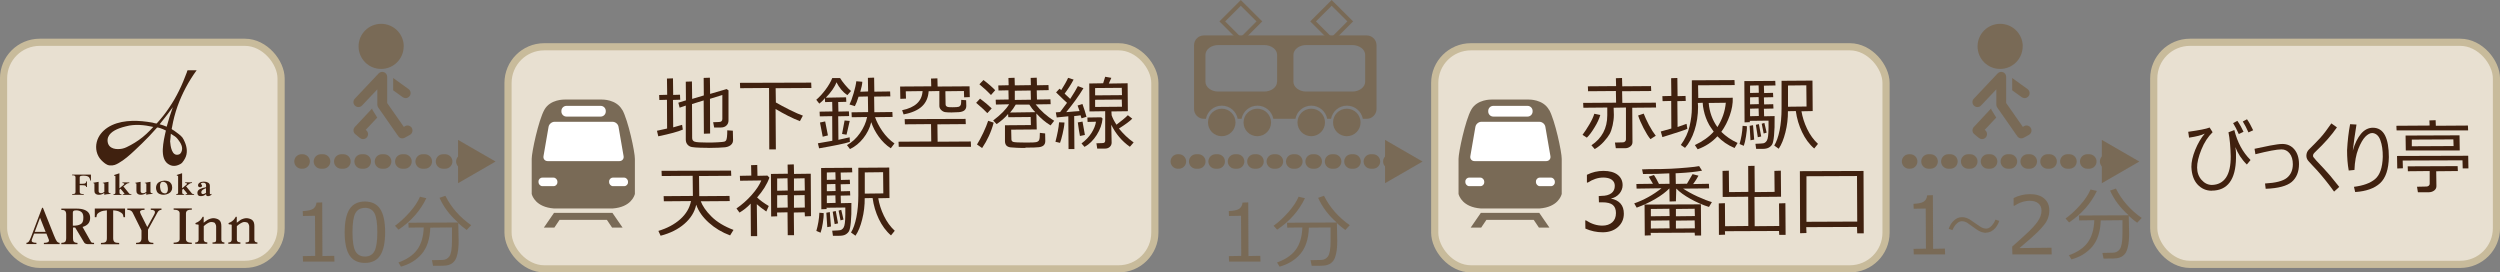 <?xml version="1.0" encoding="UTF-8"?><svg id="uuid-b1f08cd3-1355-4231-8722-47b63db764da" xmlns="http://www.w3.org/2000/svg" xmlns:xlink="http://www.w3.org/1999/xlink" viewBox="0 0 345.26 37.62"><rect x="0" y="0" width="345.26" height="37.62" fill="#808080" stroke="none"/><defs><style>.uuid-91af4ba2-9f27-4afd-9372-5879d05e39b6{stroke-dasharray:0 0 .3 2.51;}.uuid-91af4ba2-9f27-4afd-9372-5879d05e39b6,.uuid-2b849e42-e784-4a57-a381-8c7b044f0ee7,.uuid-40f0502c-3a25-467f-8c76-a8cdd89f81e0,.uuid-a973b80c-a439-4cd4-9dbe-0b6347c50363,.uuid-2b012063-e86e-4211-a591-f6933bf32baf{stroke-linecap:round;stroke-linejoin:round;}.uuid-91af4ba2-9f27-4afd-9372-5879d05e39b6,.uuid-2b849e42-e784-4a57-a381-8c7b044f0ee7,.uuid-40f0502c-3a25-467f-8c76-a8cdd89f81e0,.uuid-a973b80c-a439-4cd4-9dbe-0b6347c50363,.uuid-2b012063-e86e-4211-a591-f6933bf32baf,.uuid-44a29f95-302b-4441-86d7-637717e41c00{fill:none;}.uuid-91af4ba2-9f27-4afd-9372-5879d05e39b6,.uuid-2b849e42-e784-4a57-a381-8c7b044f0ee7,.uuid-a973b80c-a439-4cd4-9dbe-0b6347c50363,.uuid-2b012063-e86e-4211-a591-f6933bf32baf{stroke-width:2px;}.uuid-91af4ba2-9f27-4afd-9372-5879d05e39b6,.uuid-2b849e42-e784-4a57-a381-8c7b044f0ee7,.uuid-a973b80c-a439-4cd4-9dbe-0b6347c50363,.uuid-2b012063-e86e-4211-a591-f6933bf32baf,.uuid-44a29f95-302b-4441-86d7-637717e41c00{stroke:#796a56;}.uuid-2b849e42-e784-4a57-a381-8c7b044f0ee7{stroke-dasharray:0 0 .29 2.45;}.uuid-e7315a59-9cc5-4862-8d39-c62d7d1afa13,.uuid-faa2c1c7-c4d7-4679-b399-2de1979a5be1,.uuid-263e67a3-7826-4d01-9d71-587e7a62f89b,.uuid-c61b04ed-76cd-4c14-95be-445ff305a2d9,.uuid-d43f0357-f992-4eb4-a31e-0f0448a33a4c,.uuid-6b9995e8-2a13-494c-b906-fe36636ced16{stroke-width:0px;}.uuid-e7315a59-9cc5-4862-8d39-c62d7d1afa13,.uuid-c61b04ed-76cd-4c14-95be-445ff305a2d9,.uuid-d43f0357-f992-4eb4-a31e-0f0448a33a4c{fill-rule:evenodd;}.uuid-e7315a59-9cc5-4862-8d39-c62d7d1afa13,.uuid-6b9995e8-2a13-494c-b906-fe36636ced16{fill:#40210f;}.uuid-faa2c1c7-c4d7-4679-b399-2de1979a5be1,.uuid-d43f0357-f992-4eb4-a31e-0f0448a33a4c{fill:#796a56;}.uuid-263e67a3-7826-4d01-9d71-587e7a62f89b,.uuid-924a162a-58fc-43cf-96d0-e8809d7e2e71,.uuid-c61b04ed-76cd-4c14-95be-445ff305a2d9{fill:#fff;}.uuid-6b765cf2-17c4-49d8-8eb4-b632b5ae5495{fill:#e8e0d1;stroke:#c8bb9b;stroke-width:.99px;}.uuid-6b765cf2-17c4-49d8-8eb4-b632b5ae5495,.uuid-44a29f95-302b-4441-86d7-637717e41c00{stroke-miterlimit:10;}.uuid-924a162a-58fc-43cf-96d0-e8809d7e2e71,.uuid-40f0502c-3a25-467f-8c76-a8cdd89f81e0{stroke:#a38a77;stroke-width:.98px;}.uuid-a973b80c-a439-4cd4-9dbe-0b6347c50363{stroke-dasharray:0 0 .29 2.39;}.uuid-44a29f95-302b-4441-86d7-637717e41c00{stroke-width:.59px;}</style><symbol id="uuid-00ae0897-9b25-4afb-98ac-918c2847a03c" viewBox="0 0 8.16 15.93"><path class="uuid-faa2c1c7-c4d7-4679-b399-2de1979a5be1" d="m6.94,3.11c0,1.72-1.39,3.12-3.12,3.12S.71,4.83.71,3.11,2.11,0,3.83,0s3.12,1.39,3.12,3.11Z"/><path class="uuid-faa2c1c7-c4d7-4679-b399-2de1979a5be1" d="m6.76,15.82c-.22,0-.43-.1-.56-.29l-2.78-3.98c-.08-.12-.12-.25-.12-.39v-2.11l-2.11,2.23c-.26.28-.7.29-.97.03-.28-.26-.29-.7-.03-.97l3.29-3.49c.19-.2.49-.27.75-.17.26.1.43.36.43.64v3.62l2.3,3.29.17-.1c.33-.19.75-.07.94.26.18.33.07.75-.26.94l-.72.4c-.11.06-.22.09-.33.09Z"/><path class="uuid-faa2c1c7-c4d7-4679-b399-2de1979a5be1" d="m5.49,9.18l1.32.95c.12.09.26.13.4.13.21,0,.42-.1.56-.29.22-.31.15-.74-.16-.96l-2.12-1.53s0,.03,0,.04v1.65Z"/><path class="uuid-faa2c1c7-c4d7-4679-b399-2de1979a5be1" d="m2.59,11.68L.19,14.25c-.13.14-.19.32-.18.51.01.19.1.36.25.48l.63.52c.13.1.28.16.44.16.2,0,.4-.09.53-.25.24-.29.2-.73-.09-.97l-.07-.06,1.59-1.69-.63-1.02c-.06-.07-.07-.22-.07-.26Z"/></symbol><symbol id="uuid-5b36763a-e6ea-4e35-bee6-3b7b52a1e41b" viewBox="0 0 26.54 19.8"><path class="uuid-faa2c1c7-c4d7-4679-b399-2de1979a5be1" d="m25.1,5.15H1.43c-.79,0-1.43.64-1.43,1.43v9.26c0,.79.64,1.43,1.43,1.43h.3c.21-1.09,1.16-1.91,2.31-1.91s2.1.82,2.31,1.91h.56c.21-1.09,1.16-1.91,2.31-1.91s2.1.82,2.31,1.91h3.21c.21-1.09,1.16-1.91,2.31-1.91s2.1.82,2.31,1.91h.56c.21-1.09,1.16-1.91,2.31-1.91s2.1.82,2.31,1.91h.56c.79,0,1.43-.64,1.43-1.43V6.58c0-.79-.64-1.43-1.43-1.43m-13.03,6.73c0,.79-.83,1.43-1.87,1.43H3.52c-1.03,0-1.86-.64-1.86-1.43v-3.9c0-.79.83-1.43,1.86-1.43h6.69c1.03,0,1.87.64,1.87,1.43v3.9Zm12.81,0c0,.79-.84,1.43-1.87,1.43h-6.7c-1.03,0-1.86-.64-1.86-1.43v-3.9c0-.79.83-1.43,1.86-1.43h6.7c1.03,0,1.87.64,1.87,1.43v3.9Z"/><path class="uuid-faa2c1c7-c4d7-4679-b399-2de1979a5be1" d="m19.04,17.8c0,1.1-.89,2-2,2s-2-.89-2-2,.89-2,2-2,2,.89,2,2"/><path class="uuid-faa2c1c7-c4d7-4679-b399-2de1979a5be1" d="m24.21,17.8c0,1.1-.89,2-2,2s-2-.89-2-2,.89-2,2-2,2,.89,2,2"/><path class="uuid-faa2c1c7-c4d7-4679-b399-2de1979a5be1" d="m6.03,17.8c0,1.1-.89,2-2,2s-2-.89-2-2,.89-2,2-2,2,.89,2,2"/><path class="uuid-faa2c1c7-c4d7-4679-b399-2de1979a5be1" d="m11.2,17.8c0,1.1-.89,2-2,2s-2-.89-2-2,.9-2,2-2,2,.89,2,2"/><polygon class="uuid-44a29f95-302b-4441-86d7-637717e41c00" points="6.8 5.81 4.11 3.11 6.8 .42 9.5 3.11 6.8 5.81"/><polygon class="uuid-44a29f95-302b-4441-86d7-637717e41c00" points="20.01 5.81 17.31 3.11 20.01 .42 22.71 3.11 20.01 5.81"/></symbol><symbol id="uuid-fcb67761-0091-41da-9bbe-3a1a5879e58a" viewBox="0 0 14.25 17.68"><polygon class="uuid-d43f0357-f992-4eb4-a31e-0f0448a33a4c" points="7.13 15.65 11.16 15.65 12.56 17.68 11.11 17.68 10.39 16.61 7.13 16.61 3.86 16.61 3.14 17.68 1.69 17.68 3.09 15.65 7.13 15.65"/><path class="uuid-d43f0357-f992-4eb4-a31e-0f0448a33a4c" d="m12.5,1.41C11.68-.06,9.72,0,9.72,0h-5.18s-1.97-.06-2.78,1.41c-.82,1.47-1.75,5.86-1.75,6.78v4.85c.08.29.58,1.81,3.06,2h8.14c2.48-.19,2.97-1.71,3.05-2v-4.85c.01-.92-.92-5.31-1.74-6.78Z"/><path class="uuid-263e67a3-7826-4d01-9d71-587e7a62f89b" d="m4.81.87h4.73c.39,0,.7.32.7.7v.08c0,.39-.32.7-.7.7h-4.73c-.39,0-.7-.32-.7-.7v-.08c0-.39.32-.7.7-.7Z"/><rect class="uuid-263e67a3-7826-4d01-9d71-587e7a62f89b" x=".95" y="10.78" width="2.61" height="1.18" rx=".53" ry=".53"/><path class="uuid-c61b04ed-76cd-4c14-95be-445ff305a2d9" d="m2.22,8.5c-.39,0-.65-.31-.58-.69l.7-4.05c.07-.38.44-.69.82-.69h8.02c.39,0,.76.31.82.69l.7,4.05c.07.38-.2.69-.58.69H2.22Z"/><rect class="uuid-263e67a3-7826-4d01-9d71-587e7a62f89b" x="10.7" y="10.78" width="2.61" height="1.18" rx=".53" ry=".53"/></symbol></defs><rect class="uuid-6b765cf2-17c4-49d8-8eb4-b632b5ae5495" x=".49" y="5.84" width="38.33" height="30.67" rx="5" ry="5"/><g id="uuid-b759af91-a331-4446-84d0-9658de4dcb2b"><path class="uuid-6b9995e8-2a13-494c-b906-fe36636ced16" d="m8.23,33.72h-2.17v-.18c.47,0,.7-.11.7-.32,0-.04,0-.09-.03-.15l-.32-.81h-1.7l-.3.79c-.02.07-.04.13-.04.19,0,.19.22.29.66.29v.18h-1.38v-.18c.14,0,.27-.08.37-.23.08-.11.17-.32.29-.63l1.5-3.97h.12l1.52,3.81c.16.4.29.67.39.81.11.14.24.21.39.21v.18Zm-1.93-1.7l-.77-1.95-.73,1.95h1.5Z"/><path class="uuid-6b9995e8-2a13-494c-b906-fe36636ced16" d="m13,33.72h-.76c-.24,0-.5-.03-.62-.23l-1.24-2.07h-.3v1.47c-.01.43.13.65.62.65v.18h-2.23v-.18c.23,0,.41-.05.52-.14.1-.09.15-.27.15-.53v-3.25c0-.25-.06-.43-.18-.52-.09-.08-.26-.11-.49-.11v-.18h2.12c.44,0,.81.06,1.1.18.51.21.76.57.76,1.1,0,.64-.35,1.06-1.05,1.25l1.18,2.09c.07.11.27.11.41.11v.18Zm-1.49-3.62c0-.24,0-.59-.26-.81-.19-.16-.43-.24-.73-.24-.38,0-.46.11-.46.32v1.8c.51,0,.78-.06,1.02-.18.33-.17.43-.46.43-.89Z"/><path class="uuid-6b9995e8-2a13-494c-b906-fe36636ced16" d="m17.28,30h-.22c-.06-.5-.21-.57-.57-.76-.18-.1-.47-.17-.86-.19v3.85c0,.26.07.44.21.54.11.07.32.11.62.11v.18h-2.52v-.18c.3,0,.52-.04.64-.13.12-.08.18-.26.18-.52v-3.85c-.4.03-.69.09-.88.19-.36.19-.51.26-.57.76h-.22v-1.2h4.18v1.2Z"/><path class="uuid-6b9995e8-2a13-494c-b906-fe36636ced16" d="m22.31,28.98c-.24,0-.42.11-.55.34l-1.32,2.4v1.17c0,.25.07.43.21.53.11.08.29.12.53.12v.18h-2.39v-.18c.25,0,.44-.04.55-.12.14-.1.2-.28.2-.53v-1.07l-1.22-2.46c-.13-.26-.38-.38-.74-.38v-.18h2.38v.18c-.41,0-.62.09-.62.27,0,.07.04.18.1.32l.9,1.79.93-1.69c.09-.15.13-.28.13-.38,0-.21-.19-.31-.58-.31v-.18h1.48v.18Z"/><path class="uuid-6b9995e8-2a13-494c-b906-fe36636ced16" d="m26.49,33.69h-2.51v-.18c.62,0,.83-.2.83-.5v-3.55c0-.34-.28-.5-.83-.5v-.18h2.51v.18c-.24,0-.42.02-.53.07-.18.08-.28.23-.28.44v3.55c0,.34.27.5.81.5v.18Z"/><path class="uuid-6b9995e8-2a13-494c-b906-fe36636ced16" d="m30.99,33.66h-1.64v-.18c.33,0,.5-.06.5-.31v-1.89c0-.18-.09-.36-.17-.47-.09-.13-.5-.18-.67-.13-.22.06-.58.28-.87.55v1.87c0,.26.18.37.49.37v.2h-1.67v-.18c.32,0,.47-.14.47-.41v-2.03c-.04-.05-.27-.06-.4-.07l-.05-.17c.79-.27,1-.87,1-.87h.15v.82c.17-.13.38-.3.53-.39.2-.12.55-.24.81-.24s.6.1.78.24c.24.18.32.49.32.85v1.88c0,.26.14.38.42.38v.18Z"/><path class="uuid-6b9995e8-2a13-494c-b906-fe36636ced16" d="m35.56,33.66h-1.64v-.18c.33,0,.5-.06.5-.31v-1.89c0-.18-.09-.36-.17-.47-.09-.13-.5-.18-.67-.13-.21.06-.58.28-.87.55v1.87c0,.26.18.37.49.37v.2h-1.67v-.18c.32,0,.47-.14.47-.41v-2.03c-.04-.05-.27-.06-.4-.07l-.05-.17c.79-.27,1-.87,1-.87h.15v.82c.17-.13.38-.3.52-.39.2-.12.55-.24.81-.24s.6.1.78.24c.24.18.32.49.32.85v1.88c0,.26.14.38.42.38v.18Z"/></g><path class="uuid-6b9995e8-2a13-494c-b906-fe36636ced16" d="m12.58,24.95h-.09c-.06-.25-.14-.42-.24-.51-.14-.12-.39-.18-.74-.18-.33,0-.5.07-.5.2v.92c.49,0,.9.06.9-.33h.1s0,.78,0,.78h-.11c0-.29-.39-.25-.89-.25v.94c0,.13.07.21.2.25.07.02.19.03.36.03v.1h-1.6v-.1c.17,0,.28-.02.34-.05.08-.04.12-.12.12-.24v-2.01c0-.12-.05-.2-.15-.25-.06-.03-.16-.04-.32-.04v-.1h2.6v.82Z"/><path id="uuid-eb83baa8-f786-4203-ad33-0817fa22aa0b" class="uuid-6b9995e8-2a13-494c-b906-fe36636ced16" d="m15.26,26.78c-.26.02-.44.03-.53.05-.09.01-.2.04-.33.07v-.25c-.24.17-.48.25-.73.25-.22,0-.38-.05-.49-.16-.1-.09-.14-.21-.14-.36v-.95c0-.09-.05-.13-.16-.13v-.06l.74-.13v1.29c0,.07.02.14.07.19.06.06.14.09.26.09.16,0,.31-.06.46-.18v-1.06c0-.09-.07-.14-.21-.14v-.06l.78-.13v1.37c0,.14.1.22.29.22v.08Z"/><path id="uuid-9773dc4c-5862-45e0-abee-b3e045a05bca" class="uuid-6b9995e8-2a13-494c-b906-fe36636ced16" d="m21.06,26.78c-.26.02-.44.03-.53.05-.09.01-.2.04-.33.07v-.25c-.24.17-.48.25-.73.25-.22,0-.38-.05-.49-.16-.1-.09-.14-.21-.14-.36v-.95c0-.09-.06-.13-.16-.13v-.06l.74-.13v1.29c0,.07.02.14.07.19.06.06.14.09.26.09.16,0,.31-.06.46-.18v-1.06c0-.09-.07-.14-.21-.14v-.06l.78-.13v1.37c0,.14.1.22.29.22v.08Z"/><path class="uuid-6b9995e8-2a13-494c-b906-fe36636ced16" d="m18.16,26.91h-1.2v-.09c.15,0,.23-.02.23-.06,0-.03-.04-.08-.11-.17l-.43-.52-.15.13v.41c0,.15.09.22.28.22v.09h-1.11v-.09c.18,0,.27-.08.27-.22v-2.24c0-.1-.06-.1-.18-.1v-.1l.73-.24v2.08l.58-.48c.07-.06.1-.1.1-.14,0-.03-.03-.06-.08-.08-.05-.02-.12-.03-.18-.03v-.09h.95v.09c-.14,0-.27.04-.39.13-.1.08-.24.19-.43.33l.77.95c.07.09.19.14.34.14v.09Z"/><path class="uuid-6b9995e8-2a13-494c-b906-fe36636ced16" d="m26.83,26.91h-1.2v-.09c.16,0,.23-.02.23-.06,0-.03-.04-.08-.11-.17l-.43-.52-.16.13v.4c0,.15.09.22.28.22v.09h-1.11v-.09c.18,0,.27-.08.27-.22v-2.24c0-.1-.06-.1-.18-.1v-.1l.73-.24v2.08l.58-.48c.06-.06.1-.1.1-.14,0-.03-.03-.06-.08-.08-.05-.02-.12-.03-.18-.03v-.09h.95v.09c-.14,0-.27.04-.39.13-.1.08-.24.19-.43.33l.77.95c.07.09.19.14.34.14v.09Z"/><path class="uuid-6b9995e8-2a13-494c-b906-fe36636ced16" d="m29.22,26.85c-.13.16-.29.24-.49.24-.12,0-.2-.03-.23-.09-.02-.03-.04-.1-.04-.2-.19.19-.43.29-.73.29-.32,0-.47-.15-.47-.46,0-.23.12-.4.37-.53.16-.09.44-.17.83-.25v-.27c0-.23-.14-.35-.42-.35-.08,0-.15.02-.21.05-.06.03-.09.06-.09.09,0,.02.03.06.08.11.05.05.08.1.08.16,0,.07-.02.12-.07.16-.04.04-.1.06-.18.06-.2,0-.3-.09-.3-.27,0-.14.07-.26.22-.36.14-.1.34-.15.58-.15s.43.05.59.14c.16.1.24.24.24.42v1.08c0,.07.04.1.1.1.04,0,.07-.02.1-.06l.06.08Zm-.77-.23v-.63c-.43.15-.65.34-.65.55,0,.17.07.26.22.26.07,0,.15-.02.25-.06.09-.04.15-.08.19-.11Z"/><path class="uuid-6b9995e8-2a13-494c-b906-fe36636ced16" d="m22.97,24.96c.22.04.39.11.52.23.13.12.22.27.26.46.04.19.04.36,0,.52-.05.16-.13.3-.25.41-.14.12-.32.21-.54.27s-.42.07-.62.03c-.21-.04-.39-.11-.51-.22-.13-.11-.21-.26-.25-.45-.05-.23-.04-.44.03-.63.07-.19.19-.33.36-.43.15-.08.32-.14.51-.18.19-.03.36-.04.52,0Zm.17.72c-.04-.16-.1-.29-.19-.39-.09-.09-.21-.15-.35-.18-.21-.04-.36.04-.44.23-.08.19-.08.46,0,.82.03.16.09.28.18.37.09.09.2.15.34.17.21.04.36-.04.44-.23.09-.19.09-.46.01-.8Z"/><path class="uuid-e7315a59-9cc5-4862-8d39-c62d7d1afa13" d="m27.14,9.7h-1.2c-.08,0-.11.2-.13.27-.16.44-.33.86-.51,1.29-.35.85-.77,1.69-1.23,2.49-.46.78-.97,1.54-1.53,2.25-.28.35-.58.7-.88,1.03-.07.08-.5-.08-.62-.1-.23-.04-.47-.07-.71-.11-1.77-.25-3.91-.22-5.46.79-.73.48-1.3,1.16-1.51,2.01-.22.88-.01,1.84.63,2.5.3.3.7.68,1.13.72.61.06.9-.12,1.25-.31.81-.46,1.52-1.09,2.2-1.73.69-.65,1.39-1.31,2.04-2,.32-.34.64-.69.95-1.04.11-.13.12-.18.29-.14.1.02.21.06.31.09.21.07.41.15.61.25.02.01.14.06.14.08-.02.07-.03.13-.05.2-.03.12-.05.23-.08.35-.05.23-.1.45-.14.68-.08.45-.14.9-.16,1.35-.02.86.12,1.79,1.01,2.18.36.16.75.14,1.11,0,.21-.08.42-.18.57-.35.15-.18.27-.37.38-.57.39-.71.28-1.57-.04-2.28-.09-.2-.19-.44-.33-.62-.14-.18-.34-.34-.52-.48-.18-.15-.38-.29-.58-.43-.11-.07-.21-.14-.32-.2-.09-.05-.02-.21,0-.31.17-.98.42-1.94.75-2.87.64-1.78,1.53-3.46,2.65-4.99h0Zm-9.76,7.75c1.23-.34,2.55-.2,3.79.08-.61.66-1.26,1.3-2,1.81-.36.25-.72.48-1.11.69-.37.19-.76.42-1.17.5-.78.16-1.87.06-2.02-.93-.15-1,.78-1.57,1.58-1.87.3-.12.62-.2.93-.28h0Zm6.12,2.03c.02-.34.09-.68.09-1.01.22.17.48.28.69.46.22.19.41.47.57.71.17.27.32.6.3.92-.01.29-.14.67-.44.77-1,.33-1.17-1.19-1.22-1.85h0Zm-.48-1.98c-.32-.14-.64-.25-.97-.34.63-.77,1.23-1.56,1.82-2.36-.32.89-.61,1.79-.85,2.7h0Z"/><line class="uuid-2b012063-e86e-4211-a591-f6933bf32baf" x1="64.14" y1="22.3" x2="63.99" y2="22.3"/><line class="uuid-91af4ba2-9f27-4afd-9372-5879d05e39b6" x1="61.48" y1="22.3" x2="43.04" y2="22.3"/><line class="uuid-2b012063-e86e-4211-a591-f6933bf32baf" x1="41.79" y1="22.3" x2="41.64" y2="22.3"/><polygon class="uuid-faa2c1c7-c4d7-4679-b399-2de1979a5be1" points="63.26 19.32 68.44 22.31 63.26 25.3 63.26 19.32"/><line class="uuid-2b012063-e86e-4211-a591-f6933bf32baf" x1="192.16" y1="22.3" x2="192.01" y2="22.3"/><line class="uuid-a973b80c-a439-4cd4-9dbe-0b6347c50363" x1="189.61" y1="22.3" x2="164.01" y2="22.3"/><line class="uuid-2b012063-e86e-4211-a591-f6933bf32baf" x1="162.81" y1="22.3" x2="162.66" y2="22.3"/><polygon class="uuid-faa2c1c7-c4d7-4679-b399-2de1979a5be1" points="191.28 19.32 196.46 22.31 191.28 25.3 191.28 19.32"/><path class="uuid-faa2c1c7-c4d7-4679-b399-2de1979a5be1" d="m169.74,36.14l-.03-.77,1.71-.03-.03-5.54-1.66.03-.03-.68c.68-.03,1.15-.13,1.43-.31.27-.18.43-.47.47-.86l.79-.03.03,7.41,1.63-.03.03.8h-4.34Z"/><path class="uuid-faa2c1c7-c4d7-4679-b399-2de1979a5be1" d="m176.36,36.25c1.14-.41,2.01-.98,2.58-1.75.57-.77.88-1.81.92-3.09l-2.09.03-.03-.68,6.87-.03c-1.16-1.01-2.02-2.17-2.57-3.41l.81-.28c.8,1.6,1.99,2.96,3.56,4.06l-.62.66c-.44-.32-.82-.63-1.16-.95l.05,2.47c0,.68-.05,1.25-.15,1.71-.1.46-.22.79-.38,1-.15.21-.34.37-.55.48-.21.11-.44.18-.67.2-.23.03-.68.04-1.35.04h-.43l-.16-.78,1.44-.03c.4,0,.72-.16.96-.48.24-.32.37-1.04.37-2.13v-1.88l-3,.03c-.04,1.54-.45,2.77-1.17,3.62-.73.85-1.69,1.44-2.86,1.76h-.02s-.34-.57-.34-.57Zm-.46-5.08c.68-.49,1.36-1.11,2.03-1.87.67-.76,1.14-1.48,1.41-2.13l.88.2c-.84,1.75-2.13,3.2-3.83,4.34h-.02s-.48-.53-.48-.53Z"/><path class="uuid-924a162a-58fc-43cf-96d0-e8809d7e2e71" d="m90.17,19.25c0,3.54-2.87,6.41-6.41,6.41s-6.41-2.87-6.41-6.41,2.87-6.41,6.41-6.41,6.41,2.87,6.41,6.41Z"/><line class="uuid-40f0502c-3a25-467f-8c76-a8cdd89f81e0" x1="83.76" y1="25.7" x2="83.76" y2="31.17"/><line class="uuid-40f0502c-3a25-467f-8c76-a8cdd89f81e0" x1="81.01" y1="31.17" x2="86.26" y2="31.17"/><rect class="uuid-6b765cf2-17c4-49d8-8eb4-b632b5ae5495" x="70.16" y="6.46" width="89.33" height="30.67" rx="5" ry="5"/><rect class="uuid-6b765cf2-17c4-49d8-8eb4-b632b5ae5495" x="198.14" y="6.46" width="62.33" height="30.67" rx="5" ry="5"/><use width="26.54" height="19.8" transform="translate(164.9) scale(.95)" xlink:href="#uuid-5b36763a-e6ea-4e35-bee6-3b7b52a1e41b"/><use width="14.25" height="17.68" transform="translate(73.42 13.75)" xlink:href="#uuid-fcb67761-0091-41da-9bbe-3a1a5879e58a"/><use width="8.16" height="15.93" transform="translate(48.81 3.29)" xlink:href="#uuid-00ae0897-9b25-4afb-98ac-918c2847a03c"/><use width="14.25" height="17.68" transform="translate(201.42 13.75)" xlink:href="#uuid-fcb67761-0091-41da-9bbe-3a1a5879e58a"/><path class="uuid-6b9995e8-2a13-494c-b906-fe36636ced16" d="m97.85,20.42c-.25,0-.63,0-1.13-.02-.51-.02-.89-.04-1.15-.09-.26-.04-.47-.16-.63-.35-.16-.19-.23-.42-.23-.69v-4.69l-.85.29-.18-.69,1.05-.32-.02-2.58.85-.03.03,2.41,1.61-.48-.02-2.42.86-.03.03,2.24,2.28-.67.26.18v4.12c.01.3-.09.55-.28.73-.19.19-.46.28-.79.28h-.91l-.14-.73.79-.03c.32,0,.48-.14.48-.42v-3.31l-1.71.53.02,4.79-.86.03-.03-4.6-1.61.5.02,4.68c0,.26.11.43.33.51.22.09.85.13,1.85.13.45,0,.92-.01,1.4-.04.48-.03.77-.06.87-.09.1-.03.17-.09.23-.16.06-.08.1-.24.13-.49.03-.25.04-.56.04-.91l.77.05.03,1.34c0,.17-.05.33-.15.47-.1.14-.24.25-.41.33-.17.08-.35.13-.53.15-.18.02-.5.04-.94.06s-.89.03-1.35.03Zm-7.12-2.36c.45-.11.91-.2,1.4-.31l-.02-3.97-1.05.03-.03-.69,1.11-.03-.03-2.24.83-.03.03,2.29.94-.03.03.69-1,.03.03,3.79c.52-.16.94-.27,1.23-.35l.1.66c-.67.29-1.79.59-3.36.92h-.03s-.18-.76-.18-.76Z"/><path class="uuid-6b9995e8-2a13-494c-b906-fe36636ced16" d="m106.24,20.63l-.03-8.48-3.99.03-.03-.74,9.84-.03.03.74-4.94.03.03,1.97c.5.29,1.15.64,1.93,1.03.77.38,1.38.65,1.8.79l-.41.76c-1.01-.38-2.13-.95-3.36-1.68l.04,5.58h-.9Z"/><path class="uuid-6b9995e8-2a13-494c-b906-fe36636ced16" d="m116.97,20.04c.68-.38,1.29-.92,1.8-1.66.51-.74.84-1.48.98-2.22l-2.12.03-.03-.68,2.29-.03-.03-2.16-1.29.03c-.17.57-.35,1.01-.51,1.31l-.74-.23c.17-.34.36-.84.56-1.52.2-.68.33-1.24.38-1.69l.83.07c-.01.36-.12.82-.28,1.38l1.08-.04-.03-1.88.86-.03.03,1.94,2.18-.03.03.68-2.24.03.03,2.16,2.49-.03.03.68-2.42.03c.19.57.53,1.24,1.01,1.94.49.7,1.05,1.27,1.67,1.69l-.51.67c-.65-.42-1.2-.97-1.67-1.62-.47-.65-.81-1.32-1.03-1.99-.2.84-.6,1.6-1.11,2.24-.52.65-1.12,1.14-1.81,1.47h-.02s-.42-.55-.42-.55Zm-4.02-.25c.49-.09,1.15-.19,2-.35l-.02-3.4-1.71.03-.03-.65,1.77-.03-.03-1.32-.98.03-.03-.55c-.25.33-.53.58-.77.76l-.42-.53c.41-.35.83-.8,1.26-1.37.43-.57.75-1.12.95-1.63h1.08c.16.26.38.58.68.93.3.36.58.65.83.86l-.51.57c-.63-.43-1.12-1.03-1.5-1.78-.23.65-.74,1.37-1.47,2.13l2.8-.05.03.62-1.12.03.03,1.32,1.45-.03.03.65-1.51.03.03,3.25c.69-.16,1.21-.27,1.55-.35l.03.64c-.77.24-2.19.53-4.22.88h-.03s-.17-.71-.17-.71Zm.29-2.87l.72-.15.38,1.93-.72.18-.38-1.97Zm3.05,1.59l.35-1.87.71.06-.44,1.9-.62-.1Z"/><path class="uuid-6b9995e8-2a13-494c-b906-fe36636ced16" d="m124.12,20.28l-.03-.71,4.52-.03-.03-2.4-3.61.03-.03-.72,8.41-.03.03.72-3.92.03.03,2.4,4.58-.03.03.73h-9.98Zm.47-5.06c1.79-.37,2.74-1.24,2.82-2.64l-2.32.03.03,1.01-.78.03-.03-1.7,4.3-.03-.03-1.07.88-.03.03,1.13,4.41-.03.03,1.49-.78.03-.03-.87-2.56.03.03,1.82c0,.1.03.18.1.24.06.06.15.1.25.12.1.02.3.03.59.03.43,0,.72-.02.86-.06.13-.04.22-.12.28-.24.06-.13.08-.38.08-.72l.68.05.02.79c0,.26-.09.47-.26.61-.17.14-.44.23-.79.25-.35.02-.68.04-1,.04-.42,0-.71-.02-.9-.05-.19-.04-.37-.14-.53-.3-.16-.16-.24-.35-.24-.55v-2.06l-1.48.03c-.05.87-.37,1.58-.92,2.09-.55.52-1.4.89-2.52,1.11h-.02s-.21-.6-.21-.6Z"/><path class="uuid-6b9995e8-2a13-494c-b906-fe36636ced16" d="m134.93,19.95c.27-.44.56-.96.86-1.6.3-.64.53-1.2.68-1.67l.76.26c-.34,1.29-.88,2.44-1.58,3.48l-.02.02-.71-.49Zm6.69.48c-.46,0-.85,0-1.18-.02-.33-.01-.63-.03-.88-.06-.26-.03-.45-.12-.58-.26-.12-.14-.19-.34-.19-.6v-2.19l3.58-.03-.03-1.11-3.09.03-.03-.45c-.43.53-.98.99-1.58,1.4l-.48-.5c1.04-.79,1.78-1.53,2.2-2.24l-1.82.04-.03-.67,1.79-.03-.03-1.27-1.37.03-.03-.7,1.43-.03-.03-1,.85-.03.03,1.05,2.22-.03-.03-1,.84-.03.03,1.05,1.59-.03.03.7-1.65.03.03,1.27,1.86-.03.03.67-2.07.03c.7.88,1.55,1.66,2.56,2.26l-.5.64c-.71-.42-1.35-.98-1.96-1.64l.05,2.2-3.53.03.03,1.32c0,.19.08.31.26.37.18.06.8.09,1.85.09.71,0,1.17-.02,1.35-.07.18-.05.31-.14.37-.28.07-.14.1-.48.1-.99l.73.08.02,1.05c0,.24-.07.44-.21.58-.14.14-.36.23-.66.27-.29.04-.9.06-1.87.06Zm-1.36-5.96c-.21.38-.47.74-.76,1.07l3.48-.05c-.33-.32-.6-.68-.82-1.04h-1.89Zm-.11-.67l2.22-.03-.03-1.27-2.19.03v1.27Zm-3.82,1.8c-.25-.28-.76-.75-1.52-1.4l.54-.58c.65.48,1.18.93,1.61,1.35l-.6.65-.02-.02Zm.51-2.5c-.36-.39-.89-.88-1.58-1.46l.56-.59c.7.53,1.23,1,1.62,1.41l-.58.66-.02-.02Z"/><path class="uuid-6b9995e8-2a13-494c-b906-fe36636ced16" d="m147.57,20.59l-.03-4.53-1.6.16-.13-.7.6-.05c.25-.33.57-.75.95-1.27-.17-.14-.68-.63-1.51-1.44l.47-.51.24.19c.38-.6.72-1.17.95-1.69l.76.24c-.37.7-.79,1.34-1.24,1.94l.77.73c.47-.73.84-1.33,1.06-1.77l.77.29c-.65,1.09-1.46,2.19-2.38,3.31.74-.08,1.36-.11,1.84-.15l-.27-.77.67-.21c.24.66.42,1.25.56,1.77l-.68.21c-.05-.09-.08-.22-.14-.42-.25.05-.55.08-.88.11l.03,4.56h-.79Zm3.96-.07l-.11-.73.84-.03c.25,0,.37-.11.37-.33v-4.07l-2.17.03-.03-3.86,1.92-.03.28-.9.85.15-.35.79,2.6-.04.03,3.86-2.27.03.03.53c.14.4.36.84.67,1.3.67-.51,1.21-.94,1.57-1.31l.61.48c-.35.36-.97.81-1.84,1.36.59.73,1.27,1.39,2.03,1.92l-.52.6c-1.11-.78-1.96-1.8-2.57-3.04l.05,2.47c0,.24-.09.43-.26.59-.17.15-.39.23-.64.23h-1.09Zm-.28-5.75l3.7-.03-.03-.99-3.68.03v.99Zm0-1.6l3.7-.03-.03-1.01-3.68.03v1.01Zm-1.89,6.64c.58-.43,1.04-.91,1.38-1.45.34-.54.55-1.06.62-1.55l-1.16.03-.03-.61,1.91-.03.19.17c-.07.77-.34,1.53-.81,2.27-.47.74-1.03,1.29-1.67,1.64h-.02s-.42-.48-.42-.48Zm-3.6-.23c.27-1.05.45-1.94.5-2.69l.75.03c-.03.48-.13,1-.26,1.56-.13.56-.25.98-.35,1.23v.02s-.64-.15-.64-.15Zm3.38-.83c-.09-.45-.19-1.07-.29-1.84l.65-.12c.1.49.2,1.1.33,1.85l-.69.14v-.03Z"/><path class="uuid-6b9995e8-2a13-494c-b906-fe36636ced16" d="m90.92,31.89c1.2-.36,2.21-.89,3.02-1.61.81-.72,1.31-1.57,1.49-2.51l-3.75.03-.03-.71,4.04-.03-.03-2.78-4.27.03-.03-.72,9.6-.03.03.72-4.45.03.03,2.78,4.18-.03.03.71-4,.03c.24.64.73,1.37,1.49,2.12.76.75,1.78,1.36,3.03,1.83l-.47.76c-1.11-.41-2.09-1-2.93-1.75-.85-.76-1.44-1.59-1.75-2.49-.21,1.01-.78,1.91-1.64,2.65-.85.74-1.95,1.29-3.26,1.63h-.02s-.3-.65-.3-.65Z"/><path class="uuid-6b9995e8-2a13-494c-b906-fe36636ced16" d="m103.7,32.6l-.03-4.48c-.46.5-.99.91-1.54,1.24l-.42-.57c.75-.52,1.45-1.13,2.09-1.85.64-.72,1.09-1.4,1.34-2.02l-2.93.04-.03-.68,1.58-.03-.03-1.44.85-.03.03,1.5,1.38-.03.27.28c-.33.92-.9,1.83-1.7,2.74.41.4.96.79,1.61,1.18l-.34.76c-.54-.36-.96-.7-1.31-1.01l.05,4.41h-.87Zm5.09-.12l-.03-3.16-1.45.03.03.52-.84.03-.03-5.88,2.33-.03-.03-1.26.86-.03.03,1.32,2.31-.03.03,5.86-.84.03-.03-.56-1.5.03.03,3.13h-.86Zm.86-3.79l1.5-.03-.03-1.72-1.47.03v1.72Zm-2.31,0l1.45-.03-.03-1.72-1.43.03v1.72Zm2.31-2.35l1.5-.03-.03-1.69-1.47.03v1.69Zm-2.31,0l1.45-.03-.03-1.69-1.43.03v1.69Z"/><path class="uuid-6b9995e8-2a13-494c-b906-fe36636ced16" d="m117.52,32.12c.32-.51.57-1.21.75-2.12.18-.91.27-1.92.27-3v-3.83l4.27-.03.03,4.21-1.55.03c.13.77.38,1.6.78,2.42.4.83.9,1.52,1.5,2.07l-.52.64c-.7-.6-1.25-1.37-1.68-2.26-.43-.9-.72-1.87-.86-2.9l-1.09.02c.01,1-.11,1.99-.35,2.93-.23.94-.54,1.69-.91,2.23l-.02.02-.61-.44Zm1.91-5.38l2.56-.03-.03-2.93-2.53.03v2.93Zm-4.4,5.81l-.1-.69c.6-.03.96-.04,1.09-.07.13-.02.25-.09.35-.19.11-.11.19-.25.24-.44.05-.19.09-.47.11-.84.02-.38.03-.93.02-1.66l-2.6.03.03.18-.74.03-.03-5.7,4.27-.03.03.63-1.6.03.03,1.02,1.23-.03.03.6-1.29.03.03.97,1.26-.03.03.6-1.32.03.03,1.04,1.45-.03c.02,1.18-.02,2.07-.08,2.68-.06.63-.15,1.03-.25,1.21-.11.19-.26.34-.47.46-.2.12-.5.18-.87.18h-.88Zm-.84-4.5l1.21-.03-.03-1.04-1.18.03v1.04Zm0-1.64l1.21-.03-.03-.97-1.18.03v.97Zm0-1.57l1.21-.03-.03-1.02-1.18.03v1.02Zm-1.45,7.05c.23-.8.38-1.63.42-2.51l.59.05c.02.36-.03.82-.12,1.39-.09.57-.19,1.01-.3,1.29v.03s-.59-.25-.59-.25Zm1.38-2.51l.48-.09.16,1.99-.51.09-.13-1.99Zm.87-.14l.43-.1.32,1.71-.47.1-.27-1.71Zm.81-.15l.38-.11.31,1.34-.41.12-.27-1.36Z"/><path class="uuid-faa2c1c7-c4d7-4679-b399-2de1979a5be1" d="m41.85,36.14l-.03-.77,1.71-.03-.03-5.54-1.66.03-.03-.68c.68-.03,1.15-.13,1.43-.31.27-.18.43-.47.47-.86l.79-.03.03,7.41,1.63-.03.03.8h-4.34Z"/><path class="uuid-faa2c1c7-c4d7-4679-b399-2de1979a5be1" d="m50.4,36.31c-.96,0-1.67-.35-2.12-1.03-.45-.68-.68-1.76-.68-3.2s.23-2.52.68-3.21c.45-.69,1.17-1.04,2.12-1.04s1.66.35,2.11,1.04c.45.69.68,1.76.68,3.19s-.23,2.53-.68,3.21c-.45.69-1.16,1.04-2.12,1.04Zm0-7.6c-.6,0-1.04.24-1.31.71-.27.48-.41,1.37-.41,2.65s.14,2.16.41,2.64c.27.47.71.72,1.31.72s1.04-.24,1.3-.72c.27-.48.41-1.37.41-2.65s-.14-2.14-.4-2.63c-.27-.48-.71-.73-1.31-.73Z"/><path class="uuid-faa2c1c7-c4d7-4679-b399-2de1979a5be1" d="m55.02,36.25c1.14-.41,2.01-.98,2.58-1.75.57-.77.88-1.81.92-3.09l-2.09.03-.03-.68,6.87-.03c-1.16-1.01-2.02-2.17-2.57-3.41l.81-.28c.8,1.6,1.99,2.96,3.56,4.06l-.62.66c-.44-.32-.82-.63-1.16-.95l.05,2.47c0,.68-.05,1.25-.15,1.71-.1.46-.22.79-.38,1-.15.21-.34.37-.55.48-.21.11-.44.18-.67.2-.23.03-.68.04-1.35.04h-.43l-.16-.78,1.44-.03c.4,0,.72-.16.96-.48.24-.32.37-1.04.37-2.13v-1.88l-3,.03c-.04,1.54-.45,2.77-1.17,3.62-.73.85-1.69,1.44-2.86,1.76h-.02s-.34-.57-.34-.57Zm-.46-5.08c.68-.49,1.36-1.11,2.03-1.87.67-.76,1.14-1.48,1.41-2.13l.88.2c-.84,1.75-2.13,3.2-3.83,4.34h-.02s-.48-.53-.48-.53Z"/><path class="uuid-6b9995e8-2a13-494c-b906-fe36636ced16" d="m219.76,20.08c1.47-.98,2.21-2.36,2.21-4.15v-1.08l-3.3.03-.03-.67,4.55-.03-.03-1.61-3.84.03-.03-.68,3.9-.03-.03-1.09.85-.03.03,1.15,3.97-.03.03.68-4.02.03.03,1.61,4.63-.03.03.67-3.29.03.03,4.75c0,.25-.1.46-.31.61-.2.15-.44.23-.7.23h-1.29l-.12-.78,1.1-.03c.12,0,.22-.04.3-.12.08-.08.12-.17.12-.28v-4.41l-1.7.03.03.99c0,.46-.06.94-.17,1.44-.11.5-.25.9-.41,1.19-.16.29-.43.65-.8,1.06-.37.41-.79.76-1.25,1.02h-.02s-.44-.51-.44-.51Zm8.16-.88c-.28-.34-.6-.85-.94-1.51-.34-.66-.59-1.24-.75-1.74l.77-.26c.17.44.41.96.73,1.58.33.62.65,1.11.94,1.48l-.75.47v-.02Zm-9.36-.59c.28-.38.6-.85.94-1.43.34-.58.57-1.08.68-1.47l.83.17c-.16.55-.43,1.12-.8,1.72-.36.6-.71,1.07-1.04,1.39l-.02.02-.6-.39Z"/><path class="uuid-6b9995e8-2a13-494c-b906-fe36636ced16" d="m234.06,20.04c1.1-.52,1.97-1.14,2.61-1.86-.36-.5-.55-.81-.63-.94-.18-.32-.33-.65-.45-.98-.12-.33-.23-.68-.3-1.04-.08-.36-.13-.71-.14-1.03l-.67.03.03.52c0,1.18-.17,2.29-.5,3.29-.33,1-.77,1.81-1.3,2.39l-.58-.4c.6-.83,1.01-1.69,1.21-2.6.21-.91.31-1.73.31-2.44v-3.89l5.89-.03.03.69-5.06.03.03,1.75,4.76-.03c.03.8-.12,1.61-.41,2.44-.29.83-.68,1.59-1.17,2.27.62.61,1.38,1.14,2.25,1.53l-.42.7c-.94-.39-1.72-.94-2.37-1.62-.73.81-1.66,1.41-2.71,1.79h-.02s-.38-.57-.38-.57Zm1.92-5.82c.1,1.25.51,2.37,1.2,3.33.65-1.03,1.06-2.16,1.16-3.36l-2.36.03Zm-6.62,3.94c.47-.14.96-.27,1.46-.41l-.02-3.81-1.19.03-.03-.69,1.24-.03-.03-2.45.86-.03.03,2.51,1.1-.03.03.69-1.16.03.03,3.57c.5-.19.92-.33,1.24-.44l.11.69c-.36.17-1.47.54-3.42,1.14h-.03s-.22-.77-.22-.77Z"/><path class="uuid-6b9995e8-2a13-494c-b906-fe36636ced16" d="m245.02,20.12c.31-.51.57-1.21.75-2.12.18-.91.27-1.92.27-3.01v-3.83l4.27-.03.03,4.21-1.55.03c.13.77.38,1.6.78,2.43.4.83.9,1.52,1.5,2.07l-.52.64c-.7-.6-1.25-1.37-1.68-2.27-.43-.9-.72-1.87-.86-2.9l-1.09.02c.01,1-.11,1.99-.35,2.93-.24.94-.54,1.69-.91,2.23l-.02.02-.61-.44Zm1.91-5.38l2.56-.03-.03-2.93-2.53.03v2.93Zm-4.4,5.81l-.1-.69c.6-.03.96-.04,1.09-.07.13-.02.25-.09.35-.19.11-.11.19-.25.24-.44.05-.19.09-.47.11-.84.02-.38.03-.93.02-1.66l-2.6.03.03.18-.74.03-.03-5.7,4.27-.03.03.63-1.6.03.03,1.02,1.23-.03.03.6-1.29.03.03.97,1.26-.03.03.6-1.32.03.03,1.04,1.45-.03c.02,1.17-.02,2.06-.08,2.68-.06.63-.15,1.03-.25,1.21-.1.19-.26.34-.47.46s-.5.18-.87.18h-.88Zm-.84-4.5l1.21-.03-.03-1.04-1.18.03v1.04Zm0-1.64l1.21-.03-.03-.97-1.18.03v.97Zm0-1.57l1.21-.03-.03-1.02-1.18.03v1.02Zm-1.45,7.05c.23-.8.38-1.63.42-2.51l.59.05c.02.36-.03.82-.12,1.39-.09.57-.19,1.01-.3,1.29v.03s-.59-.25-.59-.25Zm1.38-2.51l.48-.09.16,1.99-.51.09-.12-1.99Zm.86-.14l.43-.1.32,1.71-.47.1-.27-1.71Zm.81-.15l.38-.11.31,1.34-.41.12-.27-1.36Z"/><path class="uuid-6b9995e8-2a13-494c-b906-fe36636ced16" d="m221.33,32.08c-.81,0-1.61-.17-2.38-.51l-.02-1.13h.11c.73.48,1.49.72,2.26.72.56,0,1.02-.16,1.36-.46.34-.3.51-.73.51-1.28,0-.5-.15-.88-.44-1.12-.29-.24-.78-.36-1.44-.36h-.47l-.03-.86.39-.03c.57,0,1.03-.12,1.35-.36.32-.24.48-.58.48-1.02,0-.37-.14-.65-.42-.85-.28-.2-.68-.3-1.17-.3-.72,0-1.44.24-2.15.7h-.03l-.08-.02v-1.06c.74-.37,1.5-.54,2.28-.54.84,0,1.49.18,1.95.53.46.35.7.84.7,1.44,0,.44-.16.84-.46,1.19-.31.35-.7.57-1.16.66,1.19.24,1.79.94,1.79,2.09,0,.75-.28,1.37-.82,1.85-.54.48-1.25.72-2.11.72Z"/><path class="uuid-6b9995e8-2a13-494c-b906-fe36636ced16" d="m234.07,32.53l-.03-.4-6.08.03.03.34-.84.03-.03-4.28,7.78-.03.03,4.31h-.86Zm-2.62-.97l2.62-.03-.03-1.09-2.59.03v1.09Zm-3.46,0l2.59-.03-.03-1.09-2.56.03v1.09Zm3.46-1.69l2.62-.03-.03-1.01-2.59.03v1.01Zm-3.46,0l2.59-.03-.03-1.01-2.56.03v1.01Zm-2.3-1.78c1.34-.47,2.6-1.16,3.77-2.09l-3.44.05-.03-.64,2.29-.03c-.25-.41-.44-.75-.58-.98l.72-.23c.18.24.39.64.69,1.23l1.46-.02-.03-1.44c-1.12.07-2.34.09-3.63.09l-.13-.64.92-.03c1.3,0,2.34-.02,3.09-.06.76-.04,1.5-.09,2.24-.16.73-.06,1.27-.13,1.63-.2l.4.63c-.92.17-1.95.27-3.06.33l-.59.03.03,1.47,1.54-.03c.23-.37.49-.82.77-1.32l.82.21c-.2.39-.45.76-.74,1.16l2.18-.04.03.64-3.59.03c.5.33,1.17.72,2.01,1.1.84.38,1.49.63,1.96.76l-.4.67c-.88-.27-1.73-.65-2.57-1.12-.84-.47-1.49-.94-1.95-1.42l-.05,1.76-.87.03-.03-1.81c-.48.49-1.11.97-1.93,1.45-.82.48-1.68.88-2.57,1.2h-.02s-.33-.57-.33-.57Z"/><polygon class="uuid-6b9995e8-2a13-494c-b906-fe36636ced16" points="245.72 32.44 245.69 31.9 238.22 31.93 238.24 32.41 237.39 32.44 237.37 28.09 238.22 28.06 238.24 31.24 241.45 31.21 241.43 27.17 237.91 27.2 237.89 23.6 238.76 23.57 238.79 26.53 241.45 26.5 241.43 22.92 242.31 22.9 242.34 26.53 245.08 26.5 245.05 23.6 245.94 23.57 245.97 27.17 242.3 27.2 242.33 31.24 245.72 31.21 245.69 28.09 246.57 28.06 246.6 32.44 245.72 32.44"/><path class="uuid-6b9995e8-2a13-494c-b906-fe36636ced16" d="m256.49,32.22l-.03-.88-7.01.03.03.81-.88.03-.03-8.57,8.79-.03.03,8.61h-.9Zm-7.01-1.59l7.01-.03-.03-6.29-6.98.03v6.29Z"/><rect class="uuid-6b765cf2-17c4-49d8-8eb4-b632b5ae5495" x="297.44" y="5.84" width="47.33" height="30.67" rx="5" ry="5"/><path class="uuid-6b9995e8-2a13-494c-b906-fe36636ced16" d="m305.45,26.34c-.77,0-1.43-.29-1.96-.86-.53-.57-.81-1.39-.85-2.43-.01-.67.17-1.46.53-2.36.37-.9.81-1.65,1.32-2.24-.44.23-1.18.41-2.17.56l-.12-.81c1.48-.21,2.47-.39,2.96-.59l.41.65c-.63.61-1.15,1.4-1.55,2.39-.4.99-.6,1.83-.59,2.49,0,.67.21,1.25.61,1.7.4.46.88.69,1.41.7.85-.01,1.51-.35,1.96-1,.45-.66.67-1.65.66-2.96-.03-1.31-.13-2.43-.31-3.31l.81-.31c.41,1.67,1.15,3.06,2.24,4.14l-.51.62c-.73-.71-1.25-1.53-1.59-2.41.1.55.11,1.06.09,1.51-.04,2.99-1.17,4.51-3.37,4.51Zm3.73-7.84c-.25-.57-.52-1.07-.78-1.5l.59-.31c.34.49.62.99.85,1.51l-.66.32v-.03Zm1.33-.24c-.24-.55-.5-1.05-.77-1.48l.58-.31c.28.39.56.9.85,1.52l-.66.3v-.03Z"/><path class="uuid-6b9995e8-2a13-494c-b906-fe36636ced16" d="m312.82,25.34c1.45-.08,2.45-.33,3-.77.55-.44.83-1.08.83-1.89,0-.62-.15-1.12-.44-1.49-.29-.37-.67-.56-1.12-.56-.65,0-1.86.23-3.61.67l-.12-.75,2.11-.44c.79-.15,1.37-.23,1.72-.23.69,0,1.25.25,1.67.75.42.5.64,1.18.64,2.03,0,1.07-.34,1.9-1.01,2.47-.67.56-1.87.88-3.56.94h-.03s-.09-.72-.09-.72Z"/><path class="uuid-6b9995e8-2a13-494c-b906-fe36636ced16" d="m322.32,26.43c-.69-.97-1.47-1.94-2.31-2.89-.22-.23-.42-.45-.61-.65-.19-.21-.36-.39-.5-.54-.15-.16-.25-.3-.3-.43-.05-.13-.08-.27-.08-.41,0-.34.12-.63.35-.86.59-.58,1.11-1.11,1.55-1.59.44-.48.96-1.16,1.55-2.02l.77.55c-.77,1.11-1.74,2.2-2.88,3.28-.19.18-.31.31-.35.38-.04.07-.07.15-.07.24,0,.08.01.14.04.19.03.05.16.21.4.48.86.91,1.52,1.62,1.95,2.13.43.51.84,1.02,1.23,1.52l-.71.65-.02-.03Z"/><path class="uuid-6b9995e8-2a13-494c-b906-fe36636ced16" d="m325.1,25.8c1.26-.16,2.23-.5,2.9-1.06.67-.56,1.03-1.59,1.07-3.08.01-.89-.1-1.66-.33-2.29-.22-.62-.6-.96-1.12-1-.31,0-.63.18-.96.51-.33.34-.66.91-.97,1.69-.31.79-.49,1.77-.53,2.9l-.79.08c-.16-.85-.23-1.78-.23-2.8.07-1.31.21-2.52.42-3.6l.88.05c-.21,1.32-.39,2.52-.51,3.61.28-.99.66-1.76,1.12-2.32.47-.56,1.03-.85,1.65-.85.76,0,1.32.36,1.68,1.06.36.7.53,1.71.53,3-.03,1.68-.44,2.89-1.21,3.6s-1.92,1.12-3.42,1.22h-.02s-.17-.72-.17-.72Z"/><path class="uuid-6b9995e8-2a13-494c-b906-fe36636ced16" d="m333.92,26.54l-.12-.75,1.3-.03c.13,0,.23-.04.32-.11.09-.07.13-.16.13-.27v-1.76l-3.01.03-.03-.68,6.9-.03.03.68-2.99.03.03,2.06c0,.25-.11.45-.32.61-.21.15-.46.23-.74.23h-1.49Zm6.19-3.27l-.03-1.13-8.26.03.03,1.07-.78.03-.03-1.73,9.83-.03.03,1.75h-.78Zm-7.86-2.49l-.03-2.06,7.45-.03.03,2.09h-7.45Zm.83-.58l5.77-.03-.03-.92-5.74.03v.92Zm-2.1-2.18l-.03-.65,4.59-.03-.03-.71.86-.03.03.77,4.43-.03.03.67h-9.88Z"/><line class="uuid-2b012063-e86e-4211-a591-f6933bf32baf" x1="291.15" y1="22.3" x2="291" y2="22.3"/><line class="uuid-2b849e42-e784-4a57-a381-8c7b044f0ee7" x1="288.54" y1="22.3" x2="265.02" y2="22.3"/><line class="uuid-2b012063-e86e-4211-a591-f6933bf32baf" x1="263.8" y1="22.3" x2="263.65" y2="22.3"/><polygon class="uuid-faa2c1c7-c4d7-4679-b399-2de1979a5be1" points="290.27 19.32 295.45 22.31 290.27 25.3 290.27 19.32"/><path class="uuid-faa2c1c7-c4d7-4679-b399-2de1979a5be1" d="m264.3,35.14l-.03-.77,1.71-.03-.03-5.54-1.66.03-.03-.68c.68-.03,1.15-.13,1.42-.31.27-.18.43-.47.47-.86l.79-.03.03,7.41,1.63-.03.03.8h-4.34Z"/><path class="uuid-faa2c1c7-c4d7-4679-b399-2de1979a5be1" d="m274.29,32.15c-.33,0-.67-.09-.99-.26-.18-.1-.5-.31-.94-.64-.39-.28-.62-.45-.71-.5-.23-.13-.48-.2-.72-.2-.2,0-.4.08-.61.25-.19.15-.35.35-.48.58-.09.17-.16.3-.21.4l-.51-.18c.16-.43.35-.75.55-.97.38-.43.81-.64,1.28-.64.35,0,.72.11,1.08.32l.86.59c.39.27.62.43.7.47.24.13.48.2.7.2.4,0,.76-.28,1.09-.83.07-.11.13-.25.19-.41l.54.18c-.16.44-.35.75-.55.98-.38.43-.81.64-1.27.64Z"/><path class="uuid-faa2c1c7-c4d7-4679-b399-2de1979a5be1" d="m277.92,35.14l-.03-1.08c.58-.52,1.23-1.09,1.94-1.75.71-.65,1.24-1.23,1.59-1.73.34-.49.52-.99.52-1.48,0-.43-.14-.77-.43-1.01-.29-.24-.68-.36-1.17-.36-.72,0-1.45.23-2.15.69h-.03l-.07-.02v-1.05c.74-.37,1.5-.54,2.27-.54.82,0,1.47.2,1.95.6.47.4.71.95.71,1.64,0,.37-.06.72-.18,1.06s-.31.67-.57.98c-.25.31-.55.64-.92,1.01-.36.36-1.19,1.09-2.45,2.16l4.42-.05.03.92h-5.44Z"/><path class="uuid-faa2c1c7-c4d7-4679-b399-2de1979a5be1" d="m285.73,35.25c1.14-.41,2.01-.98,2.58-1.75.57-.77.88-1.81.92-3.09l-2.09.03-.03-.68,6.87-.03c-1.16-1.01-2.02-2.17-2.57-3.41l.81-.28c.8,1.6,1.99,2.96,3.56,4.06l-.63.66c-.44-.32-.82-.63-1.16-.95l.05,2.47c0,.68-.05,1.25-.15,1.71-.1.46-.22.79-.38,1-.15.21-.34.37-.55.48-.21.11-.44.18-.67.2-.23.03-.68.04-1.35.04h-.43l-.16-.78,1.44-.03c.4,0,.72-.16.96-.48.24-.32.37-1.04.37-2.13v-1.88l-3,.03c-.04,1.54-.45,2.77-1.17,3.62-.73.85-1.69,1.44-2.86,1.76h-.02s-.34-.57-.34-.57Zm-.46-5.08c.68-.49,1.36-1.11,2.03-1.87.67-.76,1.14-1.48,1.41-2.13l.88.2c-.84,1.75-2.13,3.2-3.83,4.34h-.02s-.48-.53-.48-.53Z"/><use width="8.16" height="15.93" transform="translate(272.4 3.29)" xlink:href="#uuid-00ae0897-9b25-4afb-98ac-918c2847a03c"/></svg>